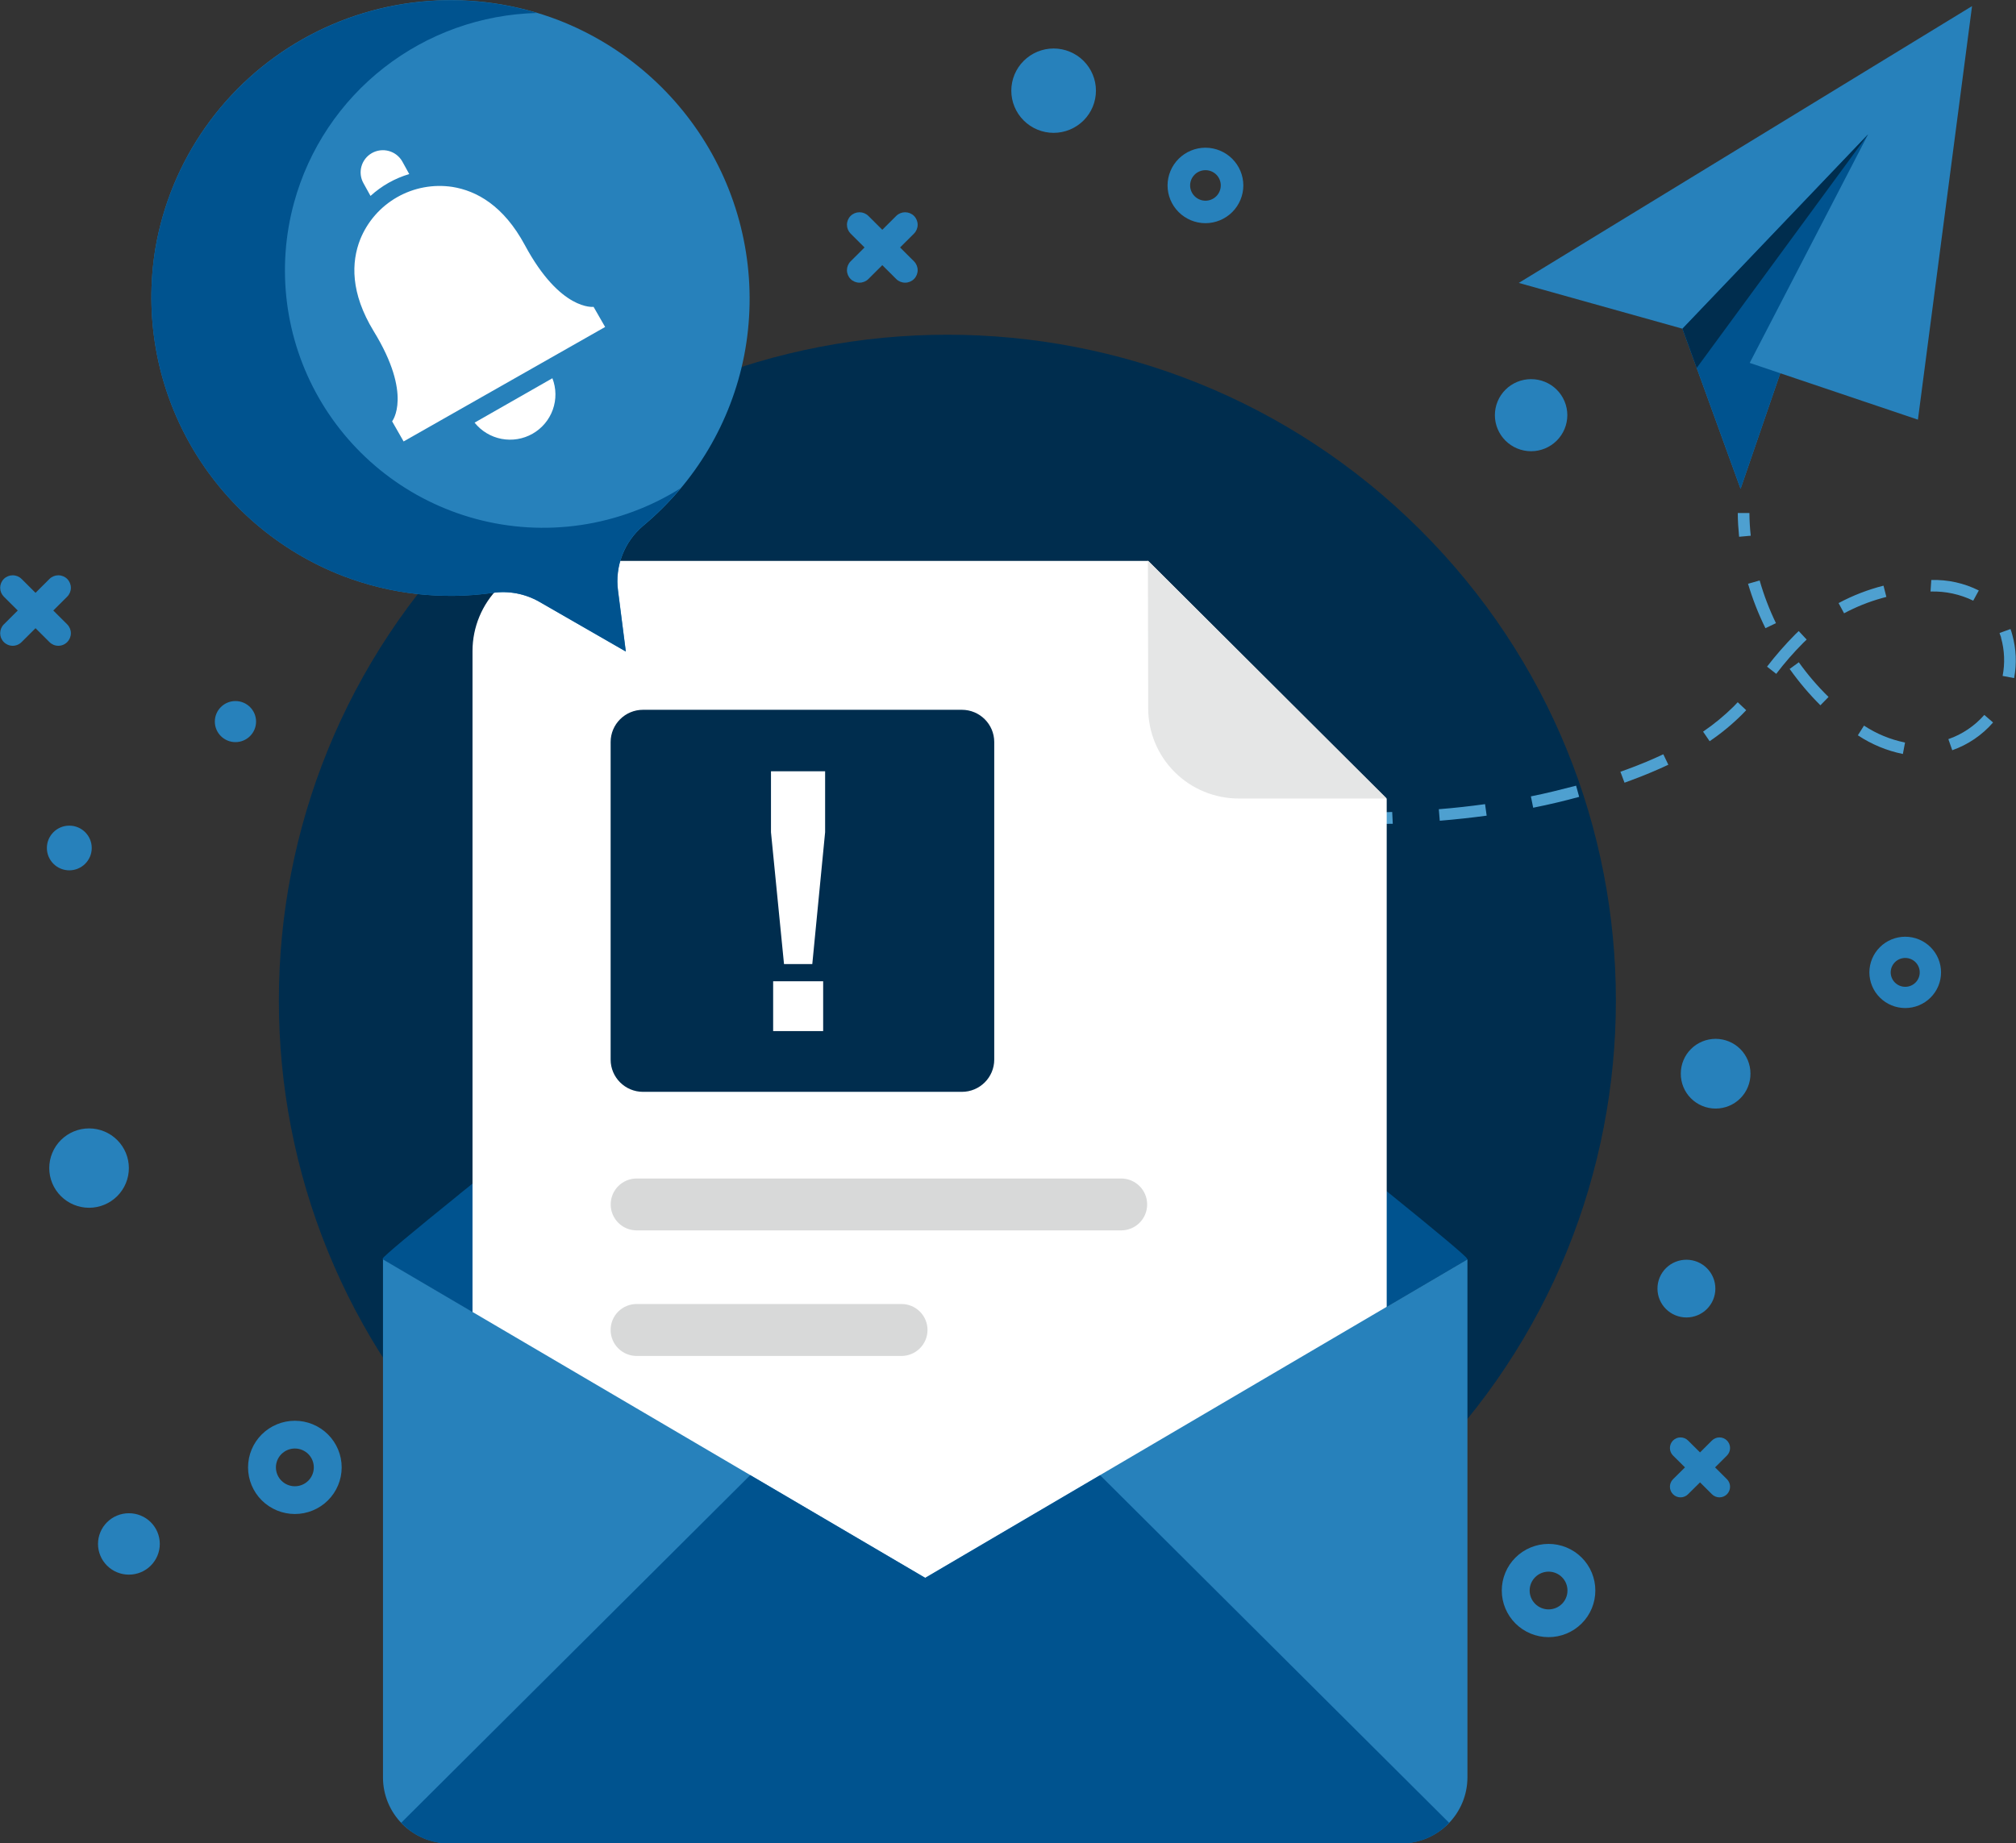 <svg width="234" height="214" viewBox="0 0 234 214" fill="none" xmlns="http://www.w3.org/2000/svg">
<rect x="0" y="0" width="234" height="214" fill="#333333" stroke="none"/>
<g clip-path="url(#clip0_446_2868)">
<path d="M164.831 170.818C195.134 140.631 195.134 91.688 164.831 61.501C134.528 31.314 85.397 31.314 55.094 61.501C24.791 91.688 24.791 140.631 55.094 170.818C85.397 201.006 134.528 201.006 164.831 170.818Z" fill="#002D4E"/>
<path d="M228.898 0.709L222.616 48.722L206.639 43.333L202.03 56.752L195.287 38.162L176.286 32.846L228.898 0.709Z" fill="#2781BB"/>
<path d="M203.09 42.133L222.616 48.722L206.639 43.333L202.03 56.752L195.287 38.162L216.835 15.594L203.09 42.133Z" fill="#00538F"/>
<path d="M196.937 42.721L216.835 15.594L195.287 38.162L196.937 42.721Z" fill="#002D4E"/>
<path d="M203.211 62.197C203.114 61.319 203.065 60.433 203.057 59.563H201.707C201.707 60.473 201.772 61.399 201.861 62.318L203.211 62.197Z" fill="#4EA0D0"/>
<path d="M226.149 85.813C227.761 85.252 229.198 84.283 230.321 83.002L231.34 83.88C230.067 85.344 228.434 86.454 226.602 87.101L226.149 85.813ZM215.638 85.378L216.357 84.242C217.804 85.195 219.42 85.863 221.12 86.207L220.869 87.536C219.01 87.158 217.242 86.425 215.662 85.378H215.638ZM232.447 78.475C232.731 77.01 232.67 75.499 232.27 74.061C232.27 73.948 232.205 73.836 232.164 73.723L232.092 73.489L233.361 73.03L233.458 73.304C233.499 73.433 233.539 73.57 233.571 73.699C234.025 75.336 234.097 77.055 233.782 78.725L232.447 78.475ZM177.96 93.779L177.693 92.458C179.48 92.103 181.243 91.652 182.94 91.217L183.296 92.514C181.598 92.981 179.803 93.408 177.984 93.77L177.96 93.779ZM188.083 89.598L188.891 89.308C190.419 88.745 191.786 88.173 193.063 87.569L193.646 88.785C192.328 89.405 190.929 89.993 189.368 90.573L188.56 90.871L188.083 89.598ZM167.117 95.293L167.004 93.948C168.831 93.803 170.634 93.601 172.373 93.36L172.559 94.697C170.82 94.93 168.985 95.132 167.142 95.285L167.117 95.293ZM197.68 84.943C198.946 84.078 200.131 83.103 201.222 82.027C201.383 81.858 201.545 81.697 201.699 81.528L202.685 82.454C202.523 82.631 202.354 82.808 202.176 82.978C201.03 84.117 199.779 85.147 198.44 86.054L197.68 84.943ZM207.69 77.694L208.79 76.888C209.819 78.329 210.974 79.677 212.242 80.915L211.296 81.882C209.995 80.586 208.808 79.183 207.746 77.686L207.69 77.694ZM156.186 95.695V94.342C158.037 94.342 159.857 94.342 161.595 94.27L161.66 95.639C159.921 95.639 158.078 95.695 156.21 95.688L156.186 95.695ZM145.271 95.269L145.368 93.932C147.173 94.055 148.976 94.152 150.777 94.222L150.72 95.567C148.925 95.492 147.117 95.389 145.295 95.261L145.271 95.269ZM205.103 77.396C206.117 76.077 207.213 74.823 208.385 73.642L208.781 73.264L209.703 74.254L209.331 74.609C208.196 75.744 207.14 76.955 206.17 78.233L205.103 77.396ZM224.079 68.681L224.168 67.336C226.079 67.279 227.974 67.697 229.682 68.552L229.035 69.736C227.509 68.994 225.825 68.63 224.128 68.673L224.079 68.681ZM213.406 70.018C215.055 69.134 216.807 68.455 218.621 67.996L218.953 69.301L218.419 69.446C216.901 69.87 215.434 70.459 214.045 71.202L213.406 70.018ZM202.944 67.763L204.246 67.392C204.732 69.094 205.365 70.752 206.137 72.346L204.917 72.933C204.097 71.27 203.421 69.54 202.895 67.763H202.944Z" fill="#4EA0D0"/>
<path d="M139.829 94.834L139.951 93.496L137.258 93.239L137.129 94.576L139.829 94.834Z" fill="#4EA0D0"/>
<path d="M34.225 164.948C32.784 164.948 31.402 165.519 30.383 166.534C29.364 167.549 28.792 168.925 28.792 170.361C28.792 171.796 29.364 173.173 30.383 174.188C31.402 175.203 32.784 175.773 34.225 175.773C35.666 175.773 37.048 175.203 38.067 174.188C39.086 173.173 39.659 171.796 39.659 170.361C39.659 168.925 39.086 167.549 38.067 166.534C37.048 165.519 35.666 164.948 34.225 164.948V164.948ZM34.225 172.552C33.937 172.552 33.651 172.495 33.384 172.385C33.117 172.275 32.874 172.113 32.67 171.91C32.466 171.707 32.304 171.465 32.194 171.199C32.083 170.933 32.026 170.649 32.026 170.361C32.026 170.073 32.083 169.788 32.194 169.522C32.304 169.257 32.466 169.015 32.67 168.812C32.874 168.608 33.117 168.447 33.384 168.337C33.651 168.227 33.937 168.17 34.225 168.17C34.514 168.17 34.8 168.227 35.067 168.337C35.334 168.447 35.576 168.608 35.781 168.812C35.985 169.015 36.147 169.257 36.257 169.522C36.368 169.788 36.425 170.073 36.425 170.361C36.425 170.649 36.368 170.933 36.257 171.199C36.147 171.465 35.985 171.707 35.781 171.91C35.576 172.113 35.334 172.275 35.067 172.385C34.8 172.495 34.514 172.552 34.225 172.552Z" fill="#2781BB"/>
<path d="M179.747 179.245C179.033 179.245 178.327 179.385 177.668 179.657C177.008 179.929 176.409 180.327 175.905 180.83C175.4 181.333 175 181.929 174.727 182.586C174.454 183.243 174.313 183.946 174.313 184.657C174.313 185.368 174.454 186.072 174.727 186.729C175 187.385 175.4 187.982 175.905 188.485C176.409 188.987 177.008 189.386 177.668 189.658C178.327 189.93 179.033 190.07 179.747 190.07C180.46 190.07 181.166 189.93 181.825 189.658C182.484 189.386 183.082 188.987 183.586 188.484C184.09 187.981 184.489 187.385 184.762 186.728C185.034 186.071 185.173 185.368 185.172 184.657C185.173 183.947 185.034 183.243 184.762 182.587C184.489 181.93 184.09 181.333 183.586 180.83C183.082 180.328 182.484 179.929 181.825 179.657C181.166 179.385 180.46 179.245 179.747 179.245V179.245ZM179.747 186.848C179.164 186.848 178.604 186.617 178.192 186.206C177.779 185.796 177.548 185.238 177.548 184.657C177.548 184.37 177.605 184.085 177.715 183.819C177.826 183.553 177.988 183.312 178.192 183.108C178.396 182.905 178.638 182.743 178.905 182.633C179.172 182.523 179.458 182.466 179.747 182.466C180.035 182.466 180.321 182.523 180.587 182.633C180.854 182.744 181.096 182.905 181.299 183.109C181.503 183.312 181.664 183.554 181.774 183.819C181.883 184.085 181.939 184.37 181.938 184.657C181.939 184.945 181.883 185.229 181.774 185.495C181.664 185.761 181.503 186.002 181.299 186.206C181.096 186.409 180.854 186.571 180.587 186.681C180.321 186.791 180.035 186.848 179.747 186.848V186.848Z" fill="#2781BB"/>
<path d="M221.144 108.752C220.041 108.752 218.984 109.188 218.203 109.964C217.422 110.74 216.983 111.793 216.98 112.892C216.983 113.991 217.422 115.044 218.203 115.82C218.984 116.596 220.041 117.032 221.144 117.032C222.247 117.032 223.304 116.596 224.083 115.819C224.862 115.043 225.3 113.99 225.3 112.892C225.3 112.348 225.193 111.81 224.984 111.308C224.775 110.805 224.469 110.349 224.083 109.965C223.697 109.58 223.239 109.275 222.735 109.067C222.231 108.859 221.69 108.752 221.144 108.752V108.752ZM221.144 114.567C220.698 114.567 220.269 114.391 219.952 114.077C219.636 113.763 219.457 113.337 219.455 112.892C219.457 112.447 219.636 112.021 219.952 111.707C220.269 111.393 220.698 111.217 221.144 111.217C221.59 111.217 222.018 111.393 222.334 111.707C222.649 112.022 222.826 112.448 222.826 112.892C222.826 113.112 222.783 113.33 222.698 113.533C222.614 113.736 222.49 113.921 222.334 114.077C222.177 114.232 221.992 114.356 221.788 114.44C221.584 114.524 221.365 114.567 221.144 114.567V114.567Z" fill="#2781BB"/>
<path d="M139.918 17.148C138.752 17.15 137.635 17.612 136.81 18.434C135.986 19.255 135.522 20.368 135.52 21.53C135.522 22.691 135.986 23.804 136.81 24.625C137.635 25.447 138.752 25.909 139.918 25.911C141.084 25.909 142.201 25.447 143.026 24.625C143.85 23.804 144.314 22.691 144.316 21.53C144.314 20.368 143.85 19.255 143.026 18.434C142.201 17.612 141.084 17.15 139.918 17.148V17.148ZM139.918 23.302C139.447 23.299 138.996 23.112 138.663 22.78C138.329 22.448 138.141 21.999 138.139 21.53C138.139 21.06 138.327 20.609 138.66 20.277C138.994 19.944 139.446 19.758 139.918 19.758C140.152 19.756 140.384 19.802 140.6 19.89C140.816 19.979 141.013 20.11 141.178 20.274C141.344 20.439 141.475 20.635 141.564 20.85C141.653 21.066 141.698 21.297 141.697 21.53C141.697 22 141.509 22.45 141.176 22.783C140.842 23.115 140.39 23.302 139.918 23.302V23.302Z" fill="#2781BB"/>
<path d="M10.342 131.006C9.115 131.006 7.939 131.492 7.071 132.356C6.204 133.22 5.717 134.392 5.717 135.614C5.717 136.835 6.204 138.007 7.071 138.871C7.939 139.735 9.115 140.221 10.342 140.221C11.567 140.219 12.741 139.732 13.607 138.868C14.472 138.005 14.958 136.834 14.958 135.614C14.958 134.393 14.472 133.222 13.607 132.359C12.741 131.495 11.567 131.008 10.342 131.006V131.006Z" fill="#2781BB"/>
<path d="M195.781 146.254C195.336 146.248 194.895 146.331 194.482 146.497C194.07 146.663 193.695 146.909 193.379 147.221C193.063 147.533 192.812 147.904 192.642 148.313C192.471 148.722 192.384 149.161 192.385 149.604C192.385 150.044 192.472 150.48 192.641 150.887C192.81 151.293 193.058 151.662 193.37 151.974C193.682 152.285 194.053 152.532 194.461 152.7C194.869 152.868 195.307 152.955 195.748 152.955C196.19 152.955 196.627 152.868 197.034 152.7C197.442 152.531 197.812 152.284 198.124 151.973C198.436 151.662 198.683 151.292 198.851 150.886C199.019 150.48 199.105 150.044 199.104 149.604C199.106 148.722 198.758 147.875 198.135 147.247C197.513 146.619 196.666 146.262 195.781 146.254Z" fill="#2781BB"/>
<path d="M122.3 5.63C120.996 5.63 119.746 6.146 118.824 7.064C117.902 7.983 117.384 9.228 117.384 10.527C117.384 11.826 117.902 13.072 118.824 13.99C119.746 14.909 120.996 15.424 122.3 15.424C123.602 15.422 124.85 14.905 125.771 13.987C126.691 13.069 127.208 11.825 127.208 10.527C127.208 9.23 126.691 7.985 125.771 7.067C124.85 6.149 123.602 5.632 122.3 5.63V5.63Z" fill="#2781BB"/>
<path d="M14.958 175.685C14.009 175.685 13.099 176.059 12.428 176.727C11.756 177.394 11.378 178.3 11.376 179.245C11.376 180.191 11.753 181.099 12.425 181.768C13.097 182.437 14.008 182.813 14.958 182.813C15.429 182.814 15.896 182.722 16.331 182.544C16.767 182.365 17.162 182.102 17.496 181.771C17.829 181.439 18.094 181.045 18.274 180.612C18.455 180.179 18.548 179.714 18.548 179.245C18.548 178.776 18.455 178.312 18.274 177.879C18.093 177.446 17.829 177.052 17.495 176.722C17.162 176.391 16.766 176.129 16.33 175.951C15.895 175.773 15.428 175.682 14.958 175.685Z" fill="#2781BB"/>
<path d="M177.717 44.018C177.165 44.017 176.619 44.124 176.109 44.334C175.599 44.544 175.135 44.851 174.745 45.24C174.354 45.628 174.044 46.089 173.833 46.597C173.622 47.105 173.513 47.649 173.513 48.198C173.513 49.309 173.956 50.374 174.744 51.16C175.533 51.945 176.602 52.387 177.717 52.387C178.832 52.387 179.902 51.945 180.69 51.16C181.479 50.374 181.922 49.309 181.922 48.198C181.922 47.649 181.813 47.105 181.601 46.597C181.39 46.089 181.08 45.628 180.69 45.24C180.299 44.851 179.836 44.544 179.325 44.334C178.815 44.124 178.269 44.017 177.717 44.018V44.018Z" fill="#2781BB"/>
<path d="M27.329 86.159C28.651 86.159 29.722 85.091 29.722 83.775C29.722 82.458 28.651 81.391 27.329 81.391C26.007 81.391 24.936 82.458 24.936 83.775C24.936 85.091 26.007 86.159 27.329 86.159Z" fill="#2781BB"/>
<path d="M199.136 120.608C198.063 120.608 197.035 121.032 196.277 121.787C195.519 122.543 195.093 123.567 195.093 124.635C195.088 125.167 195.188 125.695 195.389 126.189C195.59 126.682 195.887 127.131 196.263 127.509C196.639 127.887 197.086 128.187 197.579 128.392C198.072 128.597 198.601 128.703 199.136 128.703C199.67 128.703 200.199 128.597 200.692 128.392C201.185 128.187 201.633 127.887 202.009 127.509C202.385 127.131 202.682 126.682 202.882 126.189C203.083 125.695 203.184 125.167 203.178 124.635C203.178 123.567 202.752 122.543 201.994 121.787C201.236 121.032 200.208 120.608 199.136 120.608V120.608Z" fill="#2781BB"/>
<path d="M8.045 101.044C9.483 101.044 10.648 99.882 10.648 98.45C10.648 97.018 9.483 95.856 8.045 95.856C6.607 95.856 5.441 97.018 5.441 98.45C5.441 99.882 6.607 101.044 8.045 101.044Z" fill="#2781BB"/>
<path d="M104.472 28.73L106.089 27.12C106.361 26.846 106.514 26.477 106.514 26.093C106.514 25.708 106.361 25.339 106.089 25.066C105.815 24.795 105.444 24.643 105.058 24.643C104.672 24.643 104.301 24.795 104.027 25.066L102.41 26.677L100.793 25.066C100.519 24.795 100.148 24.643 99.762 24.643C99.376 24.643 99.005 24.795 98.731 25.066C98.459 25.339 98.307 25.708 98.307 26.093C98.307 26.477 98.459 26.846 98.731 27.12L100.348 28.73L98.731 30.341C98.459 30.614 98.307 30.984 98.307 31.368C98.307 31.753 98.459 32.122 98.731 32.395C99.005 32.666 99.376 32.818 99.762 32.818C100.148 32.818 100.519 32.666 100.793 32.395L102.41 30.784L104.027 32.395C104.301 32.666 104.672 32.818 105.058 32.818C105.444 32.818 105.815 32.666 106.089 32.395C106.361 32.122 106.514 31.753 106.514 31.368C106.514 30.984 106.361 30.614 106.089 30.341L104.472 28.73Z" fill="#2781BB"/>
<path d="M6.185 70.879L7.802 69.269C8.074 68.995 8.227 68.626 8.227 68.242C8.227 67.857 8.074 67.488 7.802 67.215C7.528 66.944 7.157 66.791 6.771 66.791C6.385 66.791 6.014 66.944 5.74 67.215L4.123 68.826L2.506 67.215C2.232 66.944 1.861 66.791 1.475 66.791C1.089 66.791 0.718 66.944 0.444 67.215C0.172 67.488 0.02 67.857 0.02 68.242C0.02 68.626 0.172 68.995 0.444 69.269L2.061 70.879L0.444 72.49C0.172 72.763 0.02 73.132 0.02 73.517C0.02 73.902 0.172 74.271 0.444 74.544C0.579 74.68 0.739 74.788 0.916 74.862C1.093 74.936 1.283 74.974 1.475 74.974C1.667 74.974 1.857 74.936 2.034 74.862C2.211 74.788 2.371 74.68 2.506 74.544L4.123 72.933L5.74 74.544C5.875 74.68 6.035 74.788 6.212 74.862C6.389 74.936 6.579 74.974 6.771 74.974C6.963 74.974 7.153 74.936 7.33 74.862C7.507 74.788 7.667 74.68 7.802 74.544C8.074 74.271 8.227 73.902 8.227 73.517C8.227 73.132 8.074 72.763 7.802 72.49L6.185 70.879Z" fill="#2781BB"/>
<path d="M199.071 170.361L200.454 168.983C200.683 168.751 200.811 168.439 200.811 168.114C200.811 167.788 200.683 167.476 200.454 167.244C200.34 167.129 200.204 167.037 200.054 166.975C199.904 166.913 199.743 166.881 199.581 166.881C199.418 166.881 199.257 166.913 199.108 166.975C198.958 167.037 198.822 167.129 198.707 167.244L197.325 168.621L195.934 167.244C195.82 167.129 195.684 167.037 195.534 166.975C195.384 166.913 195.223 166.881 195.061 166.881C194.898 166.881 194.738 166.913 194.588 166.975C194.438 167.037 194.302 167.129 194.188 167.244C193.958 167.476 193.83 167.788 193.83 168.114C193.83 168.439 193.958 168.751 194.188 168.983L195.578 170.361L194.188 171.738C193.958 171.97 193.83 172.282 193.83 172.608C193.83 172.933 193.958 173.246 194.188 173.478C194.302 173.593 194.438 173.684 194.588 173.746C194.738 173.809 194.898 173.841 195.061 173.841C195.223 173.841 195.384 173.809 195.534 173.746C195.684 173.684 195.82 173.593 195.934 173.478L197.325 172.1L198.707 173.478C198.822 173.593 198.958 173.684 199.108 173.746C199.257 173.809 199.418 173.841 199.581 173.841C199.743 173.841 199.904 173.809 200.054 173.746C200.204 173.684 200.34 173.593 200.454 173.478C200.683 173.246 200.811 172.933 200.811 172.608C200.811 172.282 200.683 171.97 200.454 171.738L199.071 170.361Z" fill="#2781BB"/>
<path d="M170.327 146.221L107.382 183.191L44.421 146.221C44.417 146.186 44.417 146.151 44.421 146.116C44.478 145.883 47.946 142.991 53.25 138.706L53.388 138.586C70.771 124.53 107.35 95.744 107.35 95.744C107.35 95.744 143.936 124.53 161.312 138.586C166.697 142.935 170.206 145.875 170.279 146.116C170.303 146.147 170.32 146.183 170.327 146.221V146.221Z" fill="#00538F"/>
<path d="M133.272 65.121H65.355C62.567 65.121 59.894 66.224 57.922 68.188C55.951 70.151 54.844 72.814 54.844 75.591V177.884C54.844 180.661 55.951 183.324 57.922 185.288C59.894 187.251 62.567 188.354 65.355 188.354H150.446C153.233 188.354 155.907 187.251 157.878 185.288C159.849 183.324 160.957 180.661 160.957 177.884V92.74L133.272 65.121Z" fill="white"/>
<path d="M133.272 82.236C133.272 85.013 134.379 87.677 136.35 89.64C138.321 91.604 140.995 92.707 143.783 92.707H160.964L133.239 65.088L133.272 82.236Z" fill="#E5E6E6"/>
<path d="M111.644 82.406H74.637C72.56 82.406 70.877 84.083 70.877 86.151V123.017C70.877 125.085 72.56 126.762 74.637 126.762H111.644C113.72 126.762 115.403 125.085 115.403 123.017V86.151C115.403 84.083 113.72 82.406 111.644 82.406Z" fill="#002D4E"/>
<path d="M130.127 136.822H73.909C73.511 136.821 73.118 136.898 72.75 137.049C72.383 137.2 72.049 137.422 71.768 137.702C71.487 137.982 71.264 138.314 71.113 138.68C70.961 139.046 70.884 139.438 70.885 139.834V139.834C70.884 140.23 70.961 140.622 71.113 140.988C71.264 141.354 71.487 141.687 71.768 141.967C72.049 142.247 72.383 142.468 72.75 142.619C73.118 142.77 73.511 142.848 73.909 142.847H130.127C130.524 142.848 130.918 142.77 131.285 142.619C131.652 142.468 131.986 142.247 132.267 141.967C132.548 141.687 132.771 141.354 132.923 140.988C133.074 140.622 133.152 140.23 133.151 139.834C133.152 139.438 133.074 139.046 132.923 138.68C132.771 138.314 132.548 137.982 132.267 137.702C131.986 137.422 131.652 137.2 131.285 137.049C130.918 136.898 130.524 136.821 130.127 136.822Z" fill="#D8D9D9"/>
<path d="M104.626 151.393H73.901C73.504 151.392 73.11 151.469 72.743 151.62C72.375 151.771 72.041 151.993 71.76 152.273C71.479 152.552 71.257 152.885 71.105 153.251C70.953 153.617 70.876 154.009 70.877 154.405C70.876 154.801 70.953 155.194 71.105 155.56C71.256 155.927 71.479 156.26 71.76 156.54C72.041 156.821 72.374 157.043 72.742 157.195C73.109 157.347 73.503 157.425 73.901 157.425H104.626C105.43 157.425 106.201 157.107 106.769 156.541C107.338 155.974 107.658 155.206 107.658 154.405C107.658 154.009 107.579 153.616 107.427 153.25C107.274 152.884 107.051 152.552 106.769 152.272C106.487 151.992 106.153 151.77 105.785 151.62C105.417 151.469 105.023 151.392 104.626 151.393Z" fill="#D8D9D9"/>
<path d="M170.327 146.213V206.364C170.323 208.389 169.514 210.329 168.078 211.762C166.641 213.194 164.694 214.002 162.662 214.008H52.102C50.071 214.002 48.126 213.194 46.692 211.761C45.258 210.328 44.453 208.387 44.453 206.364V146.213L107.39 183.184L170.327 146.213Z" fill="#2781BB"/>
<path d="M168.201 211.624L127.693 171.271L107.391 183.191L87.08 171.263L46.572 211.616C47.278 212.375 48.133 212.982 49.085 213.398C50.036 213.814 51.064 214.03 52.103 214.032H162.663C163.702 214.027 164.729 213.811 165.681 213.397C166.634 212.983 167.491 212.38 168.201 211.624V211.624Z" fill="#00538F"/>
<path d="M64.797 2.328C72.401 5.278 78.726 10.792 82.67 17.91C86.613 25.027 87.925 33.297 86.377 41.279C84.859 49.02 80.714 56.005 74.637 61.061C73.564 61.972 72.737 63.137 72.231 64.448C71.726 65.759 71.558 67.175 71.742 68.568L72.648 75.64L62.598 69.865C60.961 68.927 59.057 68.564 57.188 68.834C51.344 69.662 45.383 68.994 39.87 66.893C32.392 64.016 26.138 58.66 22.161 51.726C18.185 44.792 16.729 36.705 18.039 28.827C18.904 23.773 20.886 18.974 23.839 14.775C26.793 10.576 30.646 7.083 35.119 4.548C39.593 2.013 44.575 0.499 49.707 0.115C54.84 -0.269 59.993 0.487 64.797 2.328Z" fill="#2781BB"/>
<path d="M46.847 51.251L45.513 48.915C45.513 48.915 47.939 45.878 43.37 38.444C40.67 34.006 40.767 30.446 41.81 27.796C42.643 25.728 44.152 24.001 46.094 22.894C48.035 21.787 50.295 21.366 52.507 21.699C55.321 22.15 58.45 23.873 60.916 28.448C65.047 36.14 68.896 35.625 68.896 35.625L70.238 37.961L46.847 51.251Z" fill="white"/>
<path d="M64.117 43.913C64.571 45.084 64.588 46.378 64.165 47.561C63.742 48.743 62.908 49.735 61.813 50.357C60.722 50.977 59.444 51.188 58.21 50.952C56.977 50.715 55.868 50.047 55.086 49.068L64.117 43.913Z" fill="white"/>
<path d="M42.197 21.288L43.006 22.746C44.292 21.572 45.829 20.704 47.501 20.209L46.693 18.743C46.525 18.448 46.3 18.189 46.032 17.98C45.763 17.772 45.456 17.619 45.127 17.529C44.799 17.439 44.456 17.415 44.119 17.457C43.781 17.5 43.455 17.608 43.16 17.776C42.565 18.115 42.13 18.676 41.95 19.334C41.769 19.992 41.858 20.695 42.197 21.288Z" fill="white"/>
<path d="M62.347 1.506C55.895 1.661 49.665 3.884 44.582 7.847C39.5 11.81 35.837 17.301 34.137 23.503C33.097 27.289 32.816 31.242 33.309 35.137C33.803 39.031 35.061 42.791 37.014 46.201C38.966 49.611 41.573 52.604 44.686 55.01C47.8 57.416 51.358 59.188 55.159 60.224C59.16 61.312 63.344 61.559 67.446 60.951C71.548 60.342 75.478 58.89 78.987 56.688C77.664 58.271 76.203 59.735 74.621 61.061C73.548 61.973 72.721 63.137 72.215 64.448C71.71 65.759 71.541 67.176 71.726 68.568L72.632 75.64L62.598 69.865C60.961 68.927 59.056 68.564 57.188 68.834C51.344 69.662 45.383 68.994 39.87 66.893C32.392 64.016 26.138 58.66 22.161 51.726C18.185 44.792 16.729 36.705 18.039 28.827C18.869 23.989 20.723 19.382 23.477 15.311C26.23 11.241 29.821 7.8 34.01 5.216C38.2 2.633 42.893 0.966 47.778 0.327C52.663 -0.313 57.63 0.089 62.347 1.506V1.506Z" fill="#00538F"/>
<path d="M91.001 111.925L89.489 96.622V89.542H95.772V96.622L94.284 111.925H91.001ZM89.74 119.706V113.923H95.545V119.706H89.74Z" fill="white"/>
</g>
<defs>
<clipPath id="clip0_446_2868">
<rect width="234" height="214" fill="white"/>
</clipPath>
</defs>
</svg>
